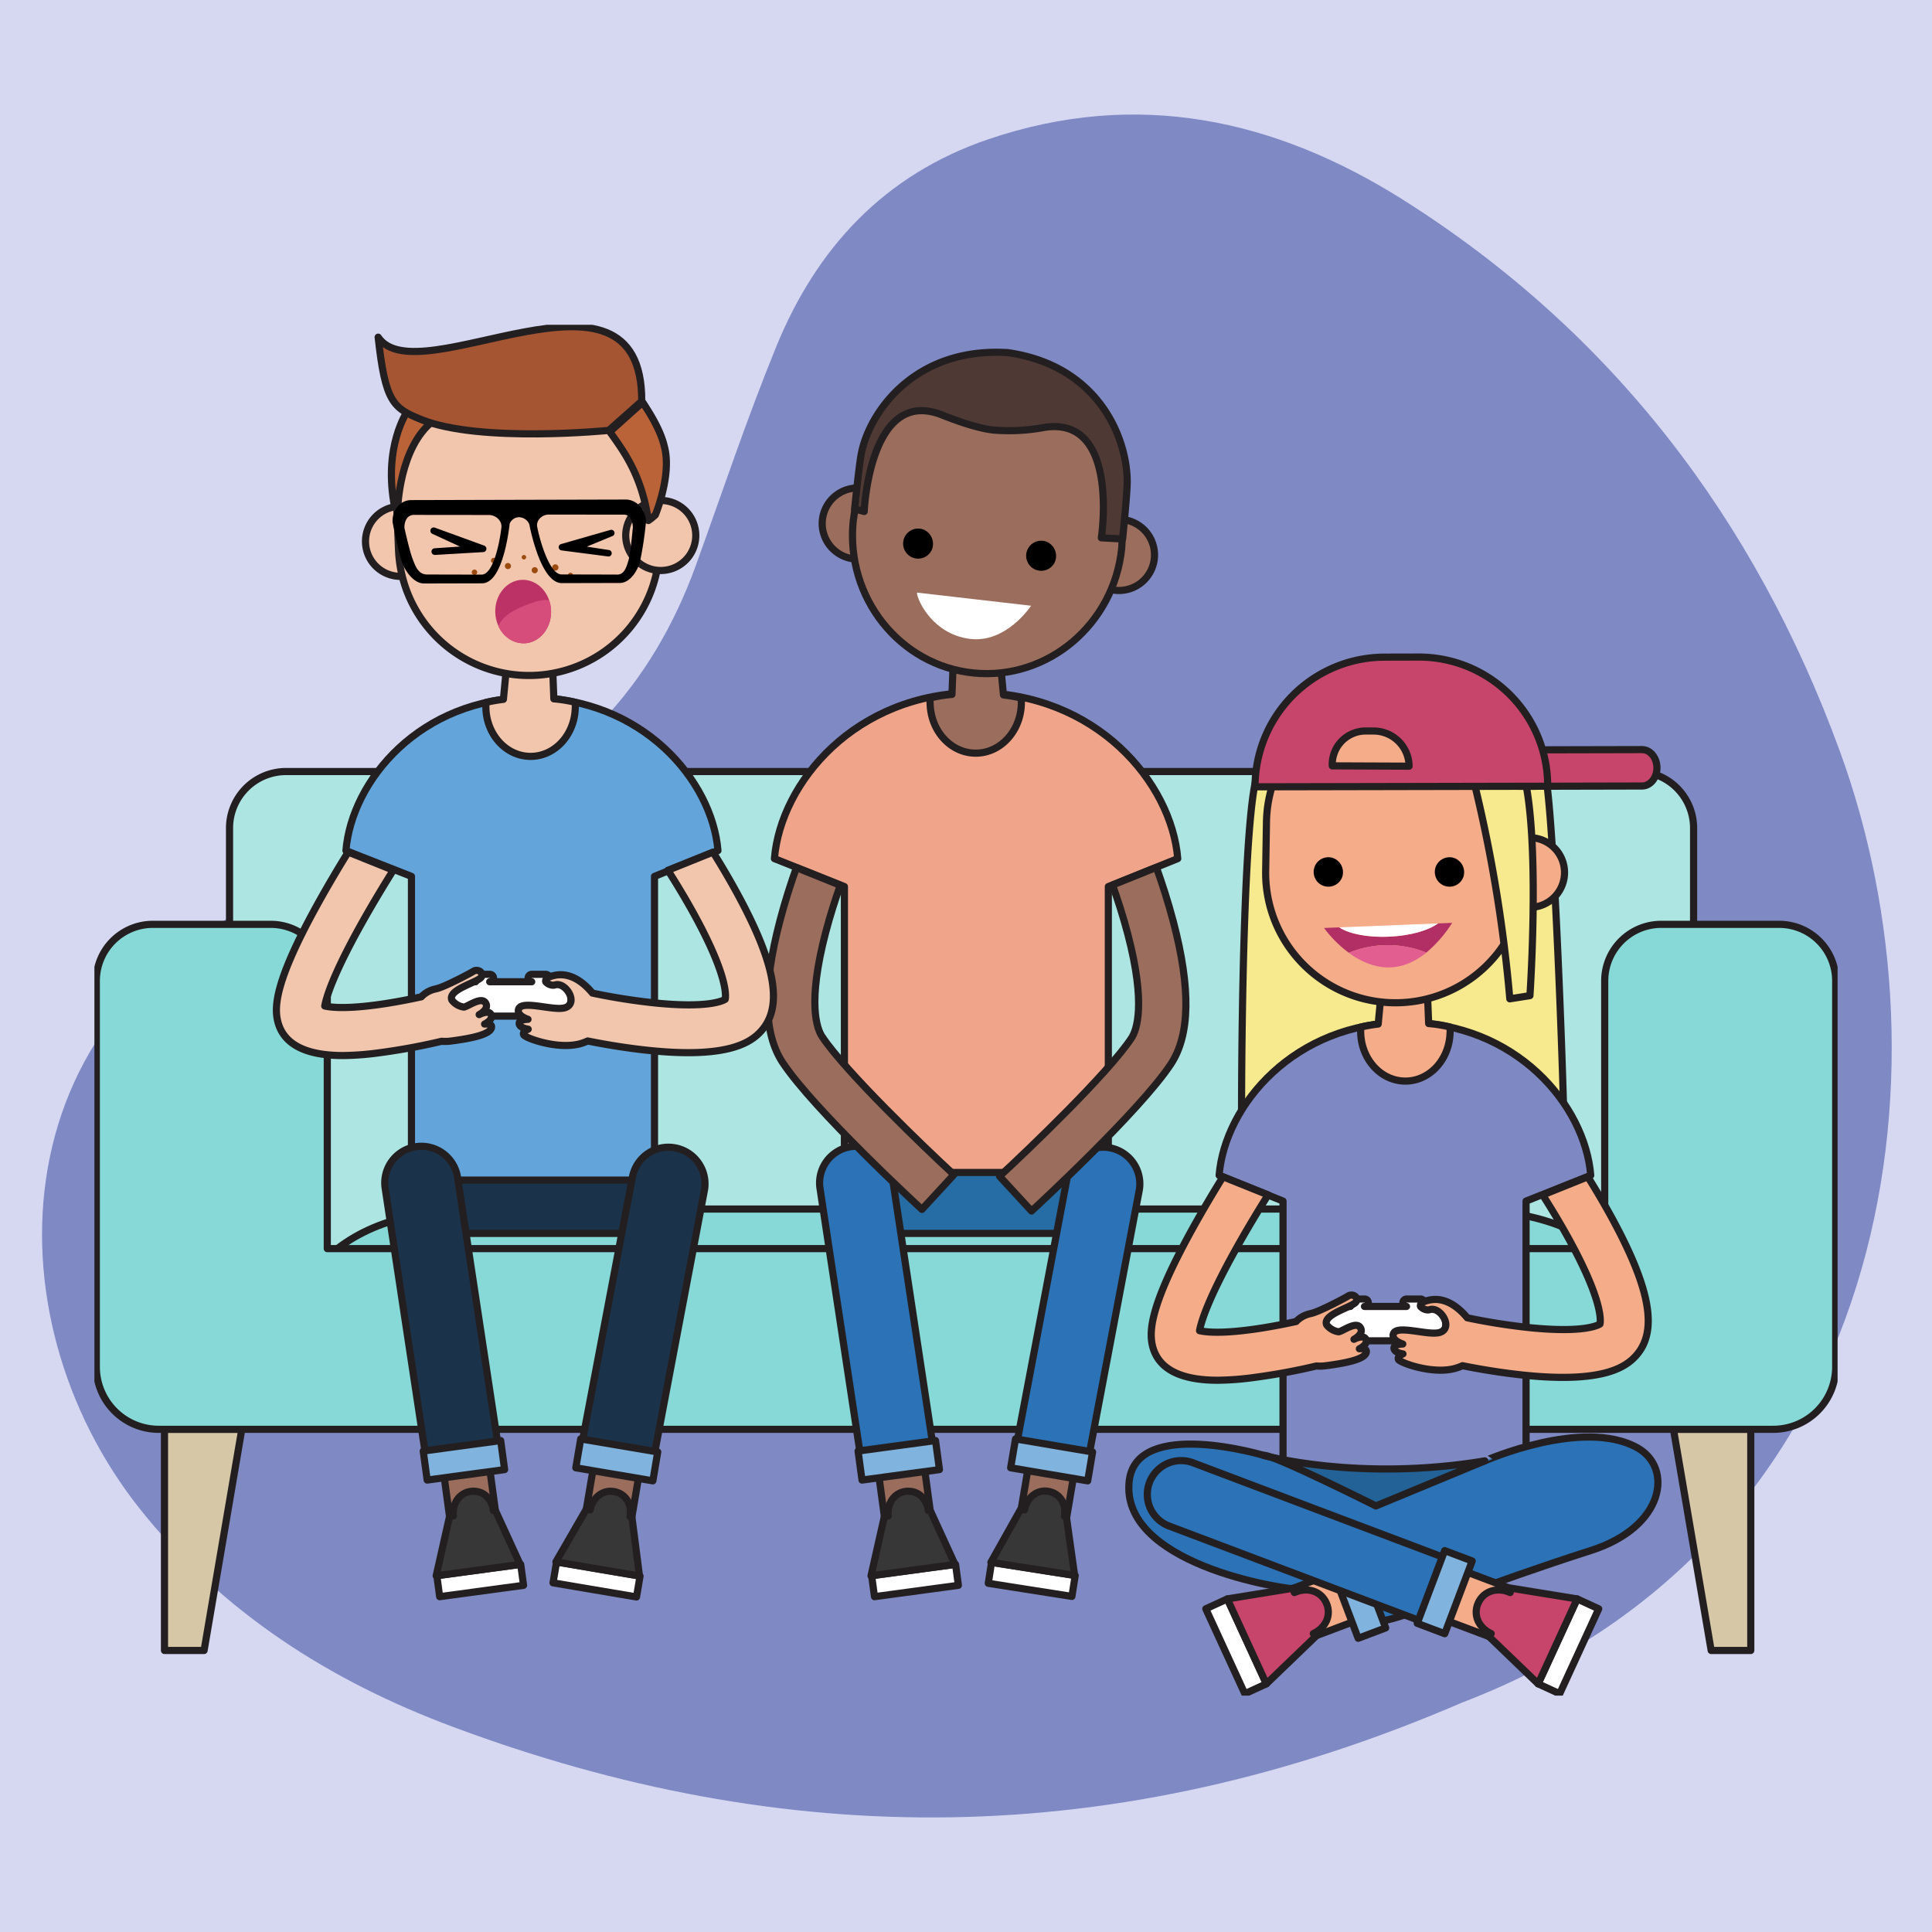 <svg xmlns="http://www.w3.org/2000/svg" xmlns:xlink="http://www.w3.org/1999/xlink" width="540" height="540" viewBox="0 0 540 540">
  <rect x="0" y="0" width="540" height="540" fill="#333333" stroke="none"/>
  <defs>
    <clipPath id="clip-path">
      <rect id="Rectangle_17233" data-name="Rectangle 17233" width="516.988" height="475.969" fill="#5a67b0"/>
    </clipPath>
    <clipPath id="clip-path-2">
      <rect id="Rectangle_17321" data-name="Rectangle 17321" width="487.227" height="383.151" fill="none"/>
    </clipPath>
    <clipPath id="clip-SID24_-_Virtual_classroom_-_Gaming_with_others">
      <rect width="540" height="540"/>
    </clipPath>
  </defs>
  <g id="SID24_-_Virtual_classroom_-_Gaming_with_others" data-name="SID24 - Virtual classroom - Gaming with others" clip-path="url(#clip-SID24_-_Virtual_classroom_-_Gaming_with_others)">
    <rect width="540" height="540" fill="#d6d8f2"/>
    <g id="Group_35334" data-name="Group 35334" transform="translate(11.752 32.015)" opacity="0.704">
      <g id="Group_35333" data-name="Group 35333" clip-path="url(#clip-path)">
        <path id="Path_167230" data-name="Path 167230" d="M396.936,443.846C517.19,397.825,535.414,267.954,502.458,177.858c-23.645-64.643-63.5-117.057-122.02-154.01C344.615,1.226,305.975-7.225,264.419,6.936c-28.969,9.872-47.916,30.3-59.205,57.934-8.188,20.049-15.065,40.638-22.425,61.022-12.311,34.1-34.837,58.291-68.719,71.8-14.836,5.913-29.281,12.818-44.187,18.536C-12.609,247.874-15.59,335.682,27.328,389.706c23.1,29.076,53.313,48.169,87.365,60.887,92.608,34.586,185,35.211,282.243-6.747" transform="translate(0 0)" fill="#5a67b0"/>
      </g>
    </g>
    <g id="Group_35427" data-name="Group 35427" transform="translate(26.387 90.784)">
      <g id="Group_35426" data-name="Group 35426" clip-path="url(#clip-path-2)">
        <path id="Path_167659" data-name="Path 167659" d="M464.56,235.265H86.972a15.808,15.808,0,0,0-15.81,15.809V392.33a15.809,15.809,0,0,0,15.81,15.81H464.56a15.811,15.811,0,0,0,15.811-15.81V251.074a15.81,15.81,0,0,0-15.811-15.809" transform="translate(-33.394 -110.403)" fill="#ade5e3"/>
        <path id="Path_167660" data-name="Path 167660" d="M464.56,235.265H86.972a15.808,15.808,0,0,0-15.81,15.809V392.33a15.809,15.809,0,0,0,15.81,15.81H464.56a15.811,15.811,0,0,0,15.811-15.81V251.074A15.81,15.81,0,0,0,464.56,235.265Z" transform="translate(-33.394 -110.403)" fill="none" stroke="#231f20" stroke-linecap="round" stroke-linejoin="round" stroke-width="2"/>
        <path id="Path_167661" data-name="Path 167661" d="M435.976,465.669H169.052c-17.406,0-33.295,2.27-45.388,12.955h357.7c-12.095-10.685-27.984-12.955-45.389-12.955" transform="translate(-58.032 -218.525)" fill="#86d9d6"/>
        <path id="Path_167662" data-name="Path 167662" d="M435.976,465.669H169.052c-17.406,0-33.295,2.27-45.388,12.955h357.7C469.27,467.939,453.381,465.669,435.976,465.669Z" transform="translate(-58.032 -218.525)" fill="none" stroke="#231f20" stroke-linecap="round" stroke-linejoin="round" stroke-width="2"/>
        <path id="Path_167663" data-name="Path 167663" d="M842.137,643.5h11.069V581.683H831.6Z" transform="translate(-390.245 -272.967)" fill="#d6c8a7"/>
        <path id="Path_167664" data-name="Path 167664" d="M842.137,643.5h11.069V581.683H831.6Z" transform="translate(-390.245 -272.967)" fill="none" stroke="#231f20" stroke-linecap="round" stroke-linejoin="round" stroke-width="2"/>
        <path id="Path_167665" data-name="Path 167665" d="M47.974,643.5H36.906V581.683H58.514Z" transform="translate(-17.319 -272.967)" fill="#d6c8a7"/>
        <path id="Path_167666" data-name="Path 167666" d="M47.974,643.5H36.906V581.683H58.514Z" transform="translate(-17.319 -272.967)" fill="none" stroke="#231f20" stroke-linecap="round" stroke-linejoin="round" stroke-width="2"/>
        <path id="Path_167667" data-name="Path 167667" d="M471.356,315.738h-32.94a15.812,15.812,0,0,0-15.811,15.811v74.829H65.56V331.549A15.812,15.812,0,0,0,49.75,315.738H16.81A15.811,15.811,0,0,0,1,331.549V439.407a17.474,17.474,0,0,0,17.474,17.475H469.691a17.473,17.473,0,0,0,17.474-17.475V331.549a15.81,15.81,0,0,0-15.809-15.811" transform="translate(-0.469 -148.167)" fill="#86d9d6"/>
        <path id="Path_167668" data-name="Path 167668" d="M471.356,315.738h-32.94a15.812,15.812,0,0,0-15.811,15.811v74.829H65.56V331.549A15.812,15.812,0,0,0,49.75,315.738H16.81A15.811,15.811,0,0,0,1,331.549V439.407a17.474,17.474,0,0,0,17.474,17.475H469.691a17.473,17.473,0,0,0,17.474-17.475V331.549A15.81,15.81,0,0,0,471.356,315.738Z" transform="translate(-0.469 -148.167)" fill="none" stroke="#231f20" stroke-linecap="round" stroke-linejoin="round" stroke-width="2"/>
        <path id="Path_167669" data-name="Path 167669" d="M406.088,442.923c0,7.1-4.537,12.855,2.563,12.855h55.128c7.1,0,3.286-5.755,3.286-12.855a12.855,12.855,0,0,0-12.855-12.855H418.944a12.855,12.855,0,0,0-12.855,12.855" transform="translate(-189.896 -201.819)" fill="#266ca5"/>
        <path id="Path_167670" data-name="Path 167670" d="M406.088,442.923c0,7.1-4.537,12.855,2.563,12.855h55.128c7.1,0,3.286-5.755,3.286-12.855a12.855,12.855,0,0,0-12.855-12.855H418.944A12.855,12.855,0,0,0,406.088,442.923Z" transform="translate(-189.896 -201.819)" fill="none" stroke="#231f20" stroke-linecap="round" stroke-linejoin="round" stroke-width="2"/>
        <path id="Path_167671" data-name="Path 167671" d="M451.45,247.916l19.4-7.811c-1.727-21.291-22.839-46.4-56.441-46.4s-54.562,25.105-56.288,46.4l19.562,7.811v79.913H451.45Z" transform="translate(-168.054 -90.902)" fill="#f0a58b"/>
        <path id="Path_167672" data-name="Path 167672" d="M451.45,247.916l19.4-7.811c-1.727-21.291-22.839-46.4-56.441-46.4s-54.562,25.105-56.288,46.4l19.562,7.811v79.913H451.45Z" transform="translate(-168.054 -90.902)" fill="none" stroke="#231f20" stroke-linecap="round" stroke-linejoin="round" stroke-width="2"/>
        <path id="Path_167673" data-name="Path 167673" d="M465.592,184.767a46.214,46.214,0,0,0-5.005-.87l-1.152-12.009-12.755-.464-.486,12.331a38.915,38.915,0,0,0-6.12.994,14.431,14.431,0,0,0,.024,1.84c.313,7.843,6.271,13.917,13.307,13.568s12.486-6.991,12.175-14.833c-.005-.129.021-.429.012-.557" transform="translate(-206.503 -80.444)" fill="#9b6d5c"/>
        <path id="Path_167674" data-name="Path 167674" d="M465.592,184.767a46.214,46.214,0,0,0-5.005-.87l-1.152-12.009-12.755-.464-.486,12.331a38.915,38.915,0,0,0-6.12.994,14.431,14.431,0,0,0,.024,1.84c.313,7.843,6.271,13.917,13.307,13.568s12.486-6.991,12.175-14.833C465.575,185.2,465.6,184.895,465.592,184.767Z" transform="translate(-206.503 -80.444)" fill="none" stroke="#231f20" stroke-linecap="round" stroke-linejoin="round" stroke-width="2"/>
        <path id="Path_167675" data-name="Path 167675" d="M383.328,94.953a9.941,9.941,0,1,0,10.829-8.987,9.95,9.95,0,0,0-10.829,8.987" transform="translate(-179.864 -40.321)" fill="#9b6d5c"/>
        <path id="Path_167676" data-name="Path 167676" d="M383.328,94.953a9.941,9.941,0,1,0,10.829-8.987A9.95,9.95,0,0,0,383.328,94.953Z" transform="translate(-179.864 -40.321)" fill="none" stroke="#231f20" stroke-linecap="round" stroke-linejoin="round" stroke-width="2"/>
        <path id="Path_167677" data-name="Path 167677" d="M520.872,111.49A9.941,9.941,0,1,0,531.7,102.5a9.953,9.953,0,0,0-10.829,8.987" transform="translate(-244.41 -48.081)" fill="#9b6d5c"/>
        <path id="Path_167678" data-name="Path 167678" d="M520.872,111.49A9.941,9.941,0,1,0,531.7,102.5,9.953,9.953,0,0,0,520.872,111.49Z" transform="translate(-244.41 -48.081)" fill="none" stroke="#231f20" stroke-linecap="round" stroke-linejoin="round" stroke-width="2"/>
        <path id="Path_167679" data-name="Path 167679" d="M399.429,63.149c-2.123,21.349,13.062,40.34,33.683,42.39s39.248-13.576,41.372-34.926l.593-10.569c2.126-21.351-12.608-40.3-33.227-42.346s-38.8,13.62-40.92,34.97Z" transform="translate(-187.348 -8.22)" fill="#9b6d5c"/>
        <path id="Path_167680" data-name="Path 167680" d="M399.429,63.149c-2.123,21.349,13.062,40.34,33.683,42.39s39.248-13.576,41.372-34.926l.593-10.569c2.126-21.351-12.608-40.3-33.227-42.346s-38.8,13.62-40.92,34.97Z" transform="translate(-187.348 -8.22)" fill="none" stroke="#231f20" stroke-linecap="round" stroke-linejoin="round" stroke-width="2"/>
        <path id="Path_167681" data-name="Path 167681" d="M476.532,51.55c.417-11.862-7.169-33.2-33.312-36.976-26.252-1.681-39.035,16.959-41.069,28.652-.656,3.766-1.789,15.041-1.789,15.041l2.674.7s1.454-35.04,21.756-26.974c4.511,1.792,10,3.7,14.234,4.195a52.762,52.762,0,0,0,14.053-.669c21.527-3.712,16.239,30.814,16.24,30.814l5.947.316s1.132-11.28,1.266-15.1" transform="translate(-187.879 -6.789)" fill="#4f3934"/>
        <path id="Path_167682" data-name="Path 167682" d="M476.532,51.55c.417-11.862-7.169-33.2-33.312-36.976-26.252-1.681-39.035,16.959-41.069,28.652-.656,3.766-1.789,15.041-1.789,15.041l2.674.7s1.454-35.04,21.756-26.974c4.511,1.792,10,3.7,14.234,4.195a52.762,52.762,0,0,0,14.053-.669c21.527-3.712,16.239,30.814,16.24,30.814l5.947.316S476.4,55.371,476.532,51.55Z" transform="translate(-187.879 -6.789)" fill="none" stroke="#231f20" stroke-linecap="round" stroke-linejoin="round" stroke-width="2"/>
        <path id="Path_167683" data-name="Path 167683" d="M433.152,141.023l31.915,3.675s-6.927,10.633-17.226,9.251c-10.176-1.363-14.542-10.586-14.689-12.925" transform="translate(-203.266 -66.178)" fill="#fff"/>
        <path id="Path_167684" data-name="Path 167684" d="M433.826,113.254a4.2,4.2,0,1,1-2.317-5.647,4.319,4.319,0,0,1,2.317,5.647" transform="translate(-199.763 -50.372)"/>
        <path id="Path_167685" data-name="Path 167685" d="M498.635,119.656a4.2,4.2,0,1,1-2.317-5.647,4.317,4.317,0,0,1,2.317,5.647" transform="translate(-230.177 -53.376)"/>
        <rect id="Rectangle_17285" data-name="Rectangle 17285" width="12.919" height="16.686" transform="translate(218.756 318.004) rotate(-7.706)" fill="#9b6d5c"/>
        <rect id="Rectangle_17286" data-name="Rectangle 17286" width="12.919" height="16.686" transform="translate(218.756 318.004) rotate(-7.706)" fill="none" stroke="#231f20" stroke-linecap="round" stroke-linejoin="round" stroke-width="2"/>
        <path id="Path_167686" data-name="Path 167686" d="M393.6,520.788l20.268-2.742-11.588-76.563a10.227,10.227,0,0,0-20.27,2.742Z" transform="translate(-179.225 -203.019)" fill="#2b72b6"/>
        <path id="Path_167687" data-name="Path 167687" d="M393.6,520.788l20.268-2.742-11.588-76.563a10.227,10.227,0,0,0-20.27,2.742Z" transform="translate(-179.225 -203.019)" fill="none" stroke="#231f20" stroke-linecap="round" stroke-linejoin="round" stroke-width="2"/>
        <rect id="Rectangle_17287" data-name="Rectangle 17287" width="21.842" height="8.191" transform="translate(213.448 314.785) rotate(-7.705)" fill="#80b3dd"/>
        <rect id="Rectangle_17288" data-name="Rectangle 17288" width="21.842" height="8.191" transform="translate(213.448 314.785) rotate(-7.705)" fill="none" stroke="#231f20" stroke-linecap="round" stroke-linejoin="round" stroke-width="2"/>
        <rect id="Rectangle_17289" data-name="Rectangle 17289" width="23.662" height="5.915" transform="translate(217.244 349.631) rotate(-7.708)" fill="#fff"/>
        <rect id="Rectangle_17290" data-name="Rectangle 17290" width="23.662" height="5.915" transform="translate(217.244 349.631) rotate(-7.708)" fill="none" stroke="#231f20" stroke-linecap="round" stroke-linejoin="round" stroke-width="2"/>
        <path id="Path_167688" data-name="Path 167688" d="M412.724,621.34l1.095-.148c-.427-3.157,1.46-6.41,4.766-6.858,3.272-.443,5.919,1.738,6.416,5.344l.524-.071,6.936,15.134-23.47,3.175Z" transform="translate(-191.928 -288.263)" fill="#373737"/>
        <path id="Path_167689" data-name="Path 167689" d="M412.724,621.34l1.095-.148c-.427-3.157,1.46-6.41,4.766-6.858,3.272-.443,5.919,1.738,6.416,5.344l.524-.071,6.936,15.134-23.47,3.175Z" transform="translate(-191.928 -288.263)" fill="none" stroke="#231f20" stroke-linecap="round" stroke-linejoin="round" stroke-width="2"/>
        <rect id="Rectangle_17291" data-name="Rectangle 17291" width="16.686" height="12.918" transform="matrix(0.167, -0.986, 0.986, 0.167, 258.782, 332.499)" fill="#9b6d5c"/>
        <rect id="Rectangle_17292" data-name="Rectangle 17292" width="16.686" height="12.918" transform="matrix(0.167, -0.986, 0.986, 0.167, 258.782, 332.499)" fill="none" stroke="#231f20" stroke-linecap="round" stroke-linejoin="round" stroke-width="2"/>
        <path id="Path_167690" data-name="Path 167690" d="M485.1,517.769l20.168,3.413L519.7,445.051a10.227,10.227,0,0,0-20.168-3.414Z" transform="translate(-227.645 -203.249)" fill="#2b72b6"/>
        <path id="Path_167691" data-name="Path 167691" d="M485.1,517.769l20.168,3.413L519.7,445.051a10.227,10.227,0,0,0-20.168-3.414Z" transform="translate(-227.645 -203.249)" fill="none" stroke="#231f20" stroke-linecap="round" stroke-linejoin="round" stroke-width="2"/>
        <rect id="Rectangle_17293" data-name="Rectangle 17293" width="8.191" height="21.841" transform="matrix(0.167, -0.986, 0.986, 0.167, 256.09, 319.47)" fill="#80b3dd"/>
        <rect id="Rectangle_17294" data-name="Rectangle 17294" width="8.191" height="21.841" transform="matrix(0.167, -0.986, 0.986, 0.167, 256.09, 319.47)" fill="none" stroke="#231f20" stroke-linecap="round" stroke-linejoin="round" stroke-width="2"/>
        <rect id="Rectangle_17295" data-name="Rectangle 17295" width="5.915" height="23.662" transform="translate(249.84 351.754) rotate(-81.09)" fill="#fff"/>
        <rect id="Rectangle_17296" data-name="Rectangle 17296" width="5.915" height="23.662" transform="translate(249.84 351.754) rotate(-81.09)" fill="none" stroke="#231f20" stroke-linecap="round" stroke-linejoin="round" stroke-width="2"/>
        <path id="Path_167692" data-name="Path 167692" d="M480.451,619.281l1.092.171c.493-3.147,3.232-5.725,6.527-5.209,3.263.512,5.176,3.358,4.621,6.955l.523.083,2.32,16.484-23.4-3.666Z" transform="translate(-221.56 -288.216)" fill="#373737"/>
        <path id="Path_167693" data-name="Path 167693" d="M480.451,619.281l1.092.171c.493-3.147,3.232-5.725,6.527-5.209,3.263.512,5.176,3.358,4.621,6.955l.523.083,2.32,16.484-23.4-3.666Z" transform="translate(-221.56 -288.216)" fill="none" stroke="#231f20" stroke-linecap="round" stroke-linejoin="round" stroke-width="2"/>
        <path id="Path_167694" data-name="Path 167694" d="M485.619,381.783c1.229-1.132,30.2-27.873,38.91-41.006,5.393-8.128,5.637-21.146.745-39.8-1.51-5.758-3.27-11.089-4.766-15.247l-12.249,4.952c1.367,3.83,2.95,8.658,4.289,13.789,5.157,19.75,2.407,26.865.986,29.007-6.508,9.806-28.811,31.186-36.856,38.6Z" transform="translate(-223.691 -134.086)" fill="#9b6d5c"/>
        <path id="Path_167695" data-name="Path 167695" d="M485.619,381.783c1.229-1.132,30.2-27.873,38.91-41.006,5.393-8.128,5.637-21.146.745-39.8-1.51-5.758-3.27-11.089-4.766-15.247l-12.249,4.952c1.367,3.83,2.95,8.658,4.289,13.789,5.157,19.75,2.407,26.865.986,29.007-6.508,9.806-28.811,31.186-36.856,38.6Z" transform="translate(-223.691 -134.086)" fill="none" stroke="#231f20" stroke-linecap="round" stroke-linejoin="round" stroke-width="2"/>
        <path id="Path_167696" data-name="Path 167696" d="M397.659,381.394l8.941-9.705c-8.047-7.413-30.353-28.8-36.855-38.6-1.427-2.151-4.185-9.3,1.023-29.153,1.275-4.862,2.759-9.432,4.068-13.132l-12.256-4.933c-1.453,4.077-3.13,9.2-4.576,14.717-4.892,18.652-4.648,31.669.745,39.8,8.714,13.132,37.682,39.874,38.91,41.006" transform="translate(-166.362 -134.153)" fill="#9b6d5c"/>
        <path id="Path_167697" data-name="Path 167697" d="M397.659,381.394l8.941-9.705c-8.047-7.413-30.353-28.8-36.855-38.6-1.427-2.151-4.185-9.3,1.023-29.153,1.275-4.862,2.759-9.432,4.068-13.132l-12.256-4.933c-1.453,4.077-3.13,9.2-4.576,14.717-4.892,18.652-4.648,31.669.745,39.8C367.462,353.521,396.43,380.262,397.659,381.394Z" transform="translate(-166.362 -134.153)" fill="none" stroke="#231f20" stroke-linecap="round" stroke-linejoin="round" stroke-width="2"/>
        <path id="Path_167698" data-name="Path 167698" d="M177.088,442.923c0,7.1-4.537,12.855,2.563,12.855h55.128c7.1,0,3.286-5.755,3.286-12.855a12.855,12.855,0,0,0-12.855-12.855H189.944a12.855,12.855,0,0,0-12.855,12.855" transform="translate(-82.433 -201.819)" fill="#1b324b"/>
        <path id="Path_167699" data-name="Path 167699" d="M177.088,442.923c0,7.1-4.537,12.855,2.563,12.855h55.128c7.1,0,3.286-5.755,3.286-12.855a12.855,12.855,0,0,0-12.855-12.855H189.944A12.855,12.855,0,0,0,177.088,442.923Z" transform="translate(-82.433 -201.819)" fill="none" stroke="#231f20" stroke-linecap="round" stroke-linejoin="round" stroke-width="2"/>
        <path id="Path_167700" data-name="Path 167700" d="M150.782,246.305l-18.315-7.2c1.591-19.624,20.833-42.764,51.8-42.764s50.588,23.14,52.179,42.764l-17.735,7.2v84.883H150.782Z" transform="translate(-62.163 -92.137)" fill="#63a5da"/>
        <path id="Path_167701" data-name="Path 167701" d="M150.782,246.305l-18.315-7.2c1.591-19.624,20.833-42.764,51.8-42.764s50.588,23.14,52.179,42.764l-17.735,7.2v84.883H150.782Z" transform="translate(-62.163 -92.137)" fill="none" stroke="#231f20" stroke-linecap="round" stroke-linejoin="round" stroke-width="2"/>
        <path id="Path_167702" data-name="Path 167702" d="M206.157,187.3a45.355,45.355,0,0,1,4.9-.853l1.128-11.765,12.5-.454.477,12.081a38.179,38.179,0,0,1,6,.973,14.242,14.242,0,0,1-.024,1.8c-.307,7.684-6.144,13.634-13.037,13.293s-12.234-6.849-11.928-14.532c0-.126-.021-.421-.013-.546" transform="translate(-96.743 -81.761)" fill="#f2c5ad"/>
        <path id="Path_167703" data-name="Path 167703" d="M206.157,187.3a45.355,45.355,0,0,1,4.9-.853l1.128-11.765,12.5-.454.477,12.081a38.179,38.179,0,0,1,6,.973,14.242,14.242,0,0,1-.024,1.8c-.307,7.684-6.144,13.634-13.037,13.293s-12.234-6.849-11.928-14.532C206.174,187.721,206.149,187.426,206.157,187.3Z" transform="translate(-96.743 -81.761)" fill="none" stroke="#231f20" stroke-linecap="round" stroke-linejoin="round" stroke-width="2"/>
        <path id="Path_167704" data-name="Path 167704" d="M142.779,105.823a9.788,9.788,0,1,0,9.362-10.218,9.8,9.8,0,0,0-9.362,10.218" transform="translate(-66.998 -44.861)" fill="#f2c5ad"/>
        <path id="Path_167705" data-name="Path 167705" d="M142.779,105.823a9.788,9.788,0,1,0,9.362-10.218A9.8,9.8,0,0,0,142.779,105.823Z" transform="translate(-66.998 -44.861)" fill="none" stroke="#231f20" stroke-linecap="round" stroke-linejoin="round" stroke-width="2"/>
        <path id="Path_167706" data-name="Path 167706" d="M159.642,73.165a36.479,36.479,0,1,0,72.893-3.105l-.58-13.592c-.344-8.115.079-19.588-4.665-25.453-7.022-8.682-21.319-9.952-33.333-9.441a36.479,36.479,0,0,0-34.894,38Z" transform="translate(-74.628 -10.078)" fill="#f2c5ad"/>
        <path id="Path_167707" data-name="Path 167707" d="M159.642,73.165a36.479,36.479,0,1,0,72.893-3.105l-.58-13.592c-.344-8.115.079-19.588-4.665-25.453-7.022-8.682-21.319-9.952-33.333-9.441a36.479,36.479,0,0,0-34.894,38Z" transform="translate(-74.628 -10.078)" fill="none" stroke="#231f20" stroke-linecap="round" stroke-linejoin="round" stroke-width="2"/>
        <path id="Path_167708" data-name="Path 167708" d="M279.827,102.73a9.789,9.789,0,1,0,9.362-10.219,9.8,9.8,0,0,0-9.362,10.219" transform="translate(-131.311 -43.409)" fill="#f2c5ad"/>
        <path id="Path_167709" data-name="Path 167709" d="M279.827,102.73a9.789,9.789,0,1,0,9.362-10.219A9.8,9.8,0,0,0,279.827,102.73Z" transform="translate(-131.311 -43.409)" fill="none" stroke="#231f20" stroke-linecap="round" stroke-linejoin="round" stroke-width="2"/>
        <path id="Path_167710" data-name="Path 167710" d="M282.213,73.879a14.464,14.464,0,0,0,1.947-1.563s4.686-11.2,2.518-19.147c-.788-3.522-3.087-7.961-6.078-12.313l-9.158,8.218c3.745,5.277,8.909,11.995,10.772,24.805" transform="translate(-127.38 -19.173)" fill="#ba6338"/>
        <path id="Path_167711" data-name="Path 167711" d="M282.213,73.879a14.464,14.464,0,0,0,1.947-1.563s4.686-11.2,2.518-19.147c-.788-3.522-3.087-7.961-6.078-12.313l-9.158,8.218C275.186,54.351,280.35,61.069,282.213,73.879Z" transform="translate(-127.38 -19.173)" fill="none" stroke="#231f20" stroke-linecap="round" stroke-linejoin="round" stroke-width="2"/>
        <path id="Path_167712" data-name="Path 167712" d="M168.074,48.2l-7.179-2.73s-6.919,9.841-3.567,26.868l.85.291s.416-17.038,9.9-24.43" transform="translate(-73.399 -21.337)" fill="#ba6338"/>
        <path id="Path_167713" data-name="Path 167713" d="M168.074,48.2l-7.179-2.73s-6.919,9.841-3.567,26.868l.85.291S158.593,55.59,168.074,48.2Z" transform="translate(-73.399 -21.337)" fill="none" stroke="#231f20" stroke-linecap="round" stroke-linejoin="round" stroke-width="2"/>
        <path id="Path_167714" data-name="Path 167714" d="M223.1,21.809l-9.214,8.168s-35.916,3.6-52.382-3.02c-7.958-3.2-10.089-4.968-12.074-23.036,11,16.565,73.886-26.51,73.67,17.887" transform="translate(-70.121 -0.469)" fill="#a55532"/>
        <path id="Path_167715" data-name="Path 167715" d="M223.1,21.809l-9.214,8.168s-35.916,3.6-52.382-3.02c-7.958-3.2-10.089-4.968-12.074-23.036C160.428,20.487,223.311-22.589,223.1,21.809Z" transform="translate(-70.121 -0.469)" fill="none" stroke="#231f20" stroke-linecap="round" stroke-linejoin="round" stroke-width="2"/>
        <path id="Path_167716" data-name="Path 167716" d="M217.875,126.4a.856.856,0,1,1-.716-.956.845.845,0,0,1,.716.956" transform="translate(-101.444 -58.861)" fill="#9b4b10"/>
        <path id="Path_167717" data-name="Path 167717" d="M226.264,121.932a.625.625,0,1,1-.524-.7.619.619,0,0,1,.524.7" transform="translate(-105.596 -56.888)" fill="#9b4b10"/>
        <path id="Path_167718" data-name="Path 167718" d="M231.982,128.6a.855.855,0,1,1-.716-.957.844.844,0,0,1,.716.957" transform="translate(-108.066 -59.893)" fill="#9b4b10"/>
        <path id="Path_167719" data-name="Path 167719" d="M236.114,121.636a.742.742,0,1,1-.621-.831.734.734,0,0,1,.621.831" transform="translate(-110.11 -56.686)" fill="#9b4b10"/>
        <path id="Path_167720" data-name="Path 167720" d="M242.829,127.132a.879.879,0,1,1-.737-.982.869.869,0,0,1,.737.982" transform="translate(-113.133 -59.193)" fill="#9b4b10"/>
        <path id="Path_167721" data-name="Path 167721" d="M250.8,131.35a.7.7,0,1,1-.582-.778.686.686,0,0,1,.582.778" transform="translate(-117.045 -61.27)" fill="#9b4b10"/>
        <path id="Path_167722" data-name="Path 167722" d="M209.191,131.15a.755.755,0,1,1-.631-.845.745.745,0,0,1,.631.845" transform="translate(-97.463 -61.144)" fill="#9b4b10"/>
        <path id="Path_167723" data-name="Path 167723" d="M210.373,123.567a.755.755,0,1,1-.632-.845.745.745,0,0,1,.632.845" transform="translate(-98.018 -57.586)" fill="#9b4b10"/>
        <path id="Path_167724" data-name="Path 167724" d="M200.245,129.757a.756.756,0,1,1-.632-.845.746.746,0,0,1,.632.845" transform="translate(-93.265 -60.49)" fill="#9b4b10"/>
        <path id="Path_167725" data-name="Path 167725" d="M157.022,98.261l0,.123.027.121c.07.306,1.772,8.965,2.718,11.364.767,1.945,3.022,5.621,6.064,5.614l16.173-.04c5.627-.015,7.418-13.8,7.748-16.669a2.883,2.883,0,0,1,2.623-1.817,3.212,3.212,0,0,1,2.851,1.955c.641,3.166,3.588,16.487,9.12,16.474l16.174-.041c3.04-.007,4.986-3.694,5.588-5.643a99.85,99.85,0,0,0,1.737-11.375l0-.12-.005-.124c-.141-3.348-2.663-6.065-5.675-6.057l-21.684.054h-.174l-16.221.041-21.856.056c-3.013.006-5.35,2.736-5.209,6.084m40.9-.637a3.367,3.367,0,0,1,2.676-1.4l21.048.023c1.774,0,2.414,1.565,2.551,3.521-.142.987-.621,7.265-1.256,9.311-.526,1.7-1.109,4.089-3.334,3.914l-15.365-.038c-3.233.008-5.93-8.861-6.794-13.283a2.61,2.61,0,0,1,.473-2.05m-37.591,2.305c-.028-1.954.853-3.6,2.628-3.609l21.048.023a3.68,3.68,0,0,1,2.794,1.384,2.771,2.771,0,0,1,.645,2.048c-.491,4.425-2.308,13.231-5.542,13.238l-15.365-.036c-2.49-.086-3.251-2.687-3.921-4.381-.805-2.044-2.062-7.68-2.287-8.666" transform="translate(-73.683 -43.185)"/>
        <path id="Path_167726" data-name="Path 167726" d="M192.24,344.141H194.5a1.039,1.039,0,0,1,0-2.077h3.944a1.039,1.039,0,1,1,0,2.077h11.747a1.039,1.039,0,0,1,0-2.077h3.943a1.039,1.039,0,0,1,0,2.077h2.257a4.8,4.8,0,1,1,0,9.6H192.24a4.8,4.8,0,1,1,0-9.6" transform="translate(-87.959 -160.521)" fill="#fff"/>
        <path id="Path_167727" data-name="Path 167727" d="M192.24,344.141H194.5a1.039,1.039,0,0,1,0-2.077h3.944a1.039,1.039,0,1,1,0,2.077h11.747a1.039,1.039,0,0,1,0-2.077h3.943a1.039,1.039,0,0,1,0,2.077h2.257a4.8,4.8,0,1,1,0,9.6H192.24a4.8,4.8,0,1,1,0-9.6Z" transform="translate(-87.959 -160.521)" fill="none" stroke="#231f20" stroke-linecap="round" stroke-linejoin="round" stroke-width="2"/>
        <path id="Path_167728" data-name="Path 167728" d="M155.973,326.332c-.135-.793-1.935-.573-1.935-.573s2.462-1.144,1.832-2.632c-.59-1.393-3.037-.177-3.345-.017.316-.169,2.926-1.635,1.742-3.332-1.259-1.8-5.094,1.231-6.066,1.231a5.141,5.141,0,0,1-3.3-1.938c-1.314-3.034,7.707-5.057,8.279-6.544s-1.259-2.175-2.232-1.545c-.929.6-7.81,4.241-10.22,4.864l-.312.07a.836.836,0,0,0-.171.046,7.651,7.651,0,0,0-3.89,2.179c-2.788.612-6.572,1.374-10.568,1.975-9.975,1.5-14.568,1.016-16.421.59.428-2.394,2.272-8.636,9.995-22.521,3.436-6.178,6.944-11.9,9.161-15.432l-12.607-5.064c-2.385,3.852-5.612,9.216-8.776,14.959-11.657,21.16-12.017,28.39-10.831,32.673,2.1,7.578,10.575,9.236,18.108,9.236a80.738,80.738,0,0,0,10.109-.765,174.258,174.258,0,0,0,17.5-3.223,12.157,12.157,0,0,0,2.55-.06c5.506-.709,11.79-1.869,11.4-4.176" transform="translate(-44.982 -130.312)" fill="#f2c5ad"/>
        <path id="Path_167729" data-name="Path 167729" d="M155.973,326.332c-.135-.793-1.935-.573-1.935-.573s2.462-1.144,1.832-2.632c-.59-1.393-3.037-.177-3.345-.017.316-.169,2.926-1.635,1.742-3.332-1.259-1.8-5.094,1.231-6.066,1.231a5.141,5.141,0,0,1-3.3-1.938c-1.314-3.034,7.707-5.057,8.279-6.544s-1.259-2.175-2.232-1.545c-.929.6-7.81,4.241-10.22,4.864l-.312.07a.836.836,0,0,0-.171.046,7.651,7.651,0,0,0-3.89,2.179c-2.788.612-6.572,1.374-10.568,1.975-9.975,1.5-14.568,1.016-16.421.59.428-2.394,2.272-8.636,9.995-22.521,3.436-6.178,6.944-11.9,9.161-15.432l-12.607-5.064c-2.385,3.852-5.612,9.216-8.776,14.959-11.657,21.16-12.017,28.39-10.831,32.673,2.1,7.578,10.575,9.236,18.108,9.236a80.738,80.738,0,0,0,10.109-.765,174.258,174.258,0,0,0,17.5-3.223,12.157,12.157,0,0,0,2.55-.06C150.079,329.8,156.363,328.64,155.973,326.332Z" transform="translate(-44.982 -130.312)" fill="none" stroke="#231f20" stroke-linecap="round" stroke-linejoin="round" stroke-width="2"/>
        <path id="Path_167730" data-name="Path 167730" d="M285.331,290.929c-2.576-4.852-5.317-9.46-7.665-13.225l-12.614,5.077c2.231,3.5,5.024,8.073,7.664,12.924,9.069,16.669,8.558,22.178,8.355,23.139-.722.455-4.864,2.5-19.535,1.03a174.8,174.8,0,0,1-17.565-2.765c-2.24-2.706-5.973-5.924-10.573-4.956-4.894,1.031-1.338,3.155.027,2.692,3.047-1.03,6.765,5.085,2.916,6.338-3.257,1.06-12.59-2.46-13.078.634-.272,1.724,2.691,2.619,2.691,2.619s-2.291.035-2.448.945c-.251,1.459,2.5,1.817,2.5,1.817s-1.717.658-1.259,1.574,10.006,4.423,16.368,2.318a14.875,14.875,0,0,0,1.527-.6c3.344.678,10.392,1.993,18.041,2.734,3.809.37,7.14.533,10.059.533,13.3,0,18.059-3.394,20.509-6.193,5.825-6.65,4-17.949-5.924-36.64" transform="translate(-104.762 -130.319)" fill="#f2c5ad"/>
        <path id="Path_167731" data-name="Path 167731" d="M285.331,290.929c-2.576-4.852-5.317-9.46-7.665-13.225l-12.614,5.077c2.231,3.5,5.024,8.073,7.664,12.924,9.069,16.669,8.558,22.178,8.355,23.139-.722.455-4.864,2.5-19.535,1.03a174.8,174.8,0,0,1-17.565-2.765c-2.24-2.706-5.973-5.924-10.573-4.956-4.894,1.031-1.338,3.155.027,2.692,3.047-1.03,6.765,5.085,2.916,6.338-3.257,1.06-12.59-2.46-13.078.634-.272,1.724,2.691,2.619,2.691,2.619s-2.291.035-2.448.945c-.251,1.459,2.5,1.817,2.5,1.817s-1.717.658-1.259,1.574,10.006,4.423,16.368,2.318a14.875,14.875,0,0,0,1.527-.6c3.344.678,10.392,1.993,18.041,2.734,3.809.37,7.14.533,10.059.533,13.3,0,18.059-3.394,20.509-6.193C297.079,320.919,295.253,309.62,285.331,290.929Z" transform="translate(-104.762 -130.319)" fill="none" stroke="#231f20" stroke-linecap="round" stroke-linejoin="round" stroke-width="2"/>
        <path id="Path_167732" data-name="Path 167732" d="M211.111,143.446c.173,4.9,3.8,8.747,8.109,8.6s7.654-4.248,7.479-9.148-3.8-8.747-8.108-8.6-7.654,4.248-7.48,9.148" transform="translate(-99.066 -63.02)" fill="#bc3166"/>
        <path id="Path_167733" data-name="Path 167733" d="M220.006,157.039a7.8,7.8,0,0,1-7.227-4.827c1.112-2.575,3.618-4.163,6.861-5.505,2.476-1.025,5.419-2.132,7.335-1.644a10.015,10.015,0,0,1,.51,2.828c.175,4.9-3.173,9-7.479,9.148" transform="translate(-99.851 -68.018)" fill="#d64d7b"/>
        <path id="Path_167734" data-name="Path 167734" d="M258.328,115.42l-13.041-1.694a.908.908,0,0,1-.132-1.773l13.771-3.947a.908.908,0,1,1,.5,1.745l-7.07,2.921,6.206.947a.908.908,0,0,1-.234,1.8" transform="translate(-114.736 -50.668)"/>
        <path id="Path_167735" data-name="Path 167735" d="M177.968,114.377a.932.932,0,0,1,.137-1.843l7.077-.481-7.685-3.545a.932.932,0,0,1,.639-1.75l13.821,5.038a.932.932,0,0,1-.263,1.806l-13.479.793a.975.975,0,0,1-.247-.018" transform="translate(-83.007 -50.073)"/>
        <rect id="Rectangle_17297" data-name="Rectangle 17297" width="12.919" height="16.686" transform="translate(97.219 318.004) rotate(-7.706)" fill="#9b6d5c"/>
        <rect id="Rectangle_17298" data-name="Rectangle 17298" width="12.919" height="16.686" transform="translate(97.219 318.004) rotate(-7.706)" fill="none" stroke="#231f20" stroke-linecap="round" stroke-linejoin="round" stroke-width="2"/>
        <path id="Path_167736" data-name="Path 167736" d="M164.6,520.788l20.269-2.742-11.588-76.563a10.227,10.227,0,0,0-20.27,2.742Z" transform="translate(-71.762 -203.019)" fill="#1b324b"/>
        <path id="Path_167737" data-name="Path 167737" d="M164.6,520.788l20.269-2.742-11.588-76.563a10.227,10.227,0,0,0-20.27,2.742Z" transform="translate(-71.762 -203.019)" fill="none" stroke="#231f20" stroke-linecap="round" stroke-linejoin="round" stroke-width="2"/>
        <rect id="Rectangle_17299" data-name="Rectangle 17299" width="21.842" height="8.191" transform="matrix(0.991, -0.134, 0.134, 0.991, 91.911, 314.785)" fill="#80b3dd"/>
        <rect id="Rectangle_17300" data-name="Rectangle 17300" width="21.842" height="8.191" transform="matrix(0.991, -0.134, 0.134, 0.991, 91.911, 314.785)" fill="none" stroke="#231f20" stroke-linecap="round" stroke-linejoin="round" stroke-width="2"/>
        <rect id="Rectangle_17301" data-name="Rectangle 17301" width="23.662" height="5.915" transform="translate(95.707 349.631) rotate(-7.708)" fill="#fff"/>
        <rect id="Rectangle_17302" data-name="Rectangle 17302" width="23.662" height="5.915" transform="translate(95.707 349.631) rotate(-7.708)" fill="none" stroke="#231f20" stroke-linecap="round" stroke-linejoin="round" stroke-width="2"/>
        <path id="Path_167738" data-name="Path 167738" d="M183.724,621.34l1.095-.148c-.427-3.157,1.46-6.41,4.766-6.858,3.272-.443,5.919,1.738,6.416,5.344l.524-.071,6.936,15.134-23.47,3.175Z" transform="translate(-84.465 -288.263)" fill="#373737"/>
        <path id="Path_167739" data-name="Path 167739" d="M183.724,621.34l1.095-.148c-.427-3.157,1.46-6.41,4.766-6.858,3.272-.443,5.919,1.738,6.416,5.344l.524-.071,6.936,15.134-23.47,3.175Z" transform="translate(-84.465 -288.263)" fill="none" stroke="#231f20" stroke-linecap="round" stroke-linejoin="round" stroke-width="2"/>
        <rect id="Rectangle_17303" data-name="Rectangle 17303" width="16.686" height="12.918" transform="matrix(0.167, -0.986, 0.986, 0.167, 137.245, 332.499)" fill="#9b6d5c"/>
        <rect id="Rectangle_17304" data-name="Rectangle 17304" width="16.686" height="12.918" transform="matrix(0.167, -0.986, 0.986, 0.167, 137.245, 332.499)" fill="none" stroke="#231f20" stroke-linecap="round" stroke-linejoin="round" stroke-width="2"/>
        <path id="Path_167740" data-name="Path 167740" d="M256.1,517.769l20.168,3.413L290.7,445.051a10.227,10.227,0,0,0-20.168-3.414Z" transform="translate(-120.181 -203.249)" fill="#1b324b"/>
        <path id="Path_167741" data-name="Path 167741" d="M256.1,517.769l20.168,3.413L290.7,445.051a10.227,10.227,0,0,0-20.168-3.414Z" transform="translate(-120.181 -203.249)" fill="none" stroke="#231f20" stroke-linecap="round" stroke-linejoin="round" stroke-width="2"/>
        <rect id="Rectangle_17305" data-name="Rectangle 17305" width="8.191" height="21.841" transform="translate(134.553 319.47) rotate(-80.393)" fill="#80b3dd"/>
        <rect id="Rectangle_17306" data-name="Rectangle 17306" width="8.191" height="21.841" transform="translate(134.553 319.47) rotate(-80.393)" fill="none" stroke="#231f20" stroke-linecap="round" stroke-linejoin="round" stroke-width="2"/>
        <rect id="Rectangle_17307" data-name="Rectangle 17307" width="5.915" height="23.663" transform="translate(128.188 351.621) rotate(-80.392)" fill="#fff"/>
        <rect id="Rectangle_17308" data-name="Rectangle 17308" width="5.915" height="23.663" transform="translate(128.188 351.621) rotate(-80.392)" fill="none" stroke="#231f20" stroke-linecap="round" stroke-linejoin="round" stroke-width="2"/>
        <path id="Path_167742" data-name="Path 167742" d="M251.549,619.313l1.09.184c.532-3.14,3.3-5.685,6.591-5.128,3.256.551,5.133,3.422,4.535,7.011l.522.089,2.118,16.512-23.352-3.953Z" transform="translate(-114.058 -288.27)" fill="#373737"/>
        <path id="Path_167743" data-name="Path 167743" d="M251.549,619.313l1.09.184c.532-3.14,3.3-5.685,6.591-5.128,3.256.551,5.133,3.422,4.535,7.011l.522.089,2.118,16.512-23.352-3.953Z" transform="translate(-114.058 -288.27)" fill="none" stroke="#231f20" stroke-linecap="round" stroke-linejoin="round" stroke-width="2"/>
        <path id="Path_167744" data-name="Path 167744" d="M607.711,215.4c2.646-14.832,12.785-29.783,37.2-31.539v-.088c0-.008.489-.019.7-.025.828-.023,1.676-.023,2.476-.011.8-.012,1.453-.012,2.278.011a2.591,2.591,0,0,1,.386.025v.083c27.6,1.87,36.658,14.614,38.785,31.328,2.391,18.8,4.913,92.6,4.789,100.691-2.457,12.609-13.32,3.345-21.155,11.145-7.766,7.731-14.771,21.9-25.434,21.9-10.4,0-11.733-3.813-19.4-11.2-7.336-7.067-21.3-9.614-24.165-20.953-.155-10.157-.062-81.122,3.549-101.366" transform="translate(-283.496 -86.22)" fill="#f6e98e"/>
        <path id="Path_167745" data-name="Path 167745" d="M607.711,215.4c2.646-14.832,12.785-29.783,37.2-31.539v-.088c0-.008.489-.019.7-.025.828-.023,1.676-.023,2.476-.011.8-.012,1.453-.012,2.278.011a2.591,2.591,0,0,1,.386.025v.083c27.6,1.87,36.658,14.614,38.785,31.328,2.391,18.8,4.913,92.6,4.789,100.691-2.457,12.609-13.32,3.345-21.155,11.145-7.766,7.731-14.771,21.9-25.434,21.9-10.4,0-11.733-3.813-19.4-11.2-7.336-7.067-21.3-9.614-24.165-20.953C604.007,306.613,604.1,235.647,607.711,215.4Z" transform="translate(-283.496 -86.22)" fill="none" stroke="#231f20" stroke-linecap="round" stroke-linejoin="round" stroke-width="2"/>
        <path id="Path_167746" data-name="Path 167746" d="M610.181,417.305l-17.864-7.2c1.591-19.624,21.058-42.764,52.029-42.764s50.25,23.14,51.841,42.764l-18.074,7.2v91.251H610.181Z" transform="translate(-277.958 -172.383)" fill="#7e88c3"/>
        <path id="Path_167747" data-name="Path 167747" d="M610.181,417.305l-17.864-7.2c1.591-19.624,21.058-42.764,52.029-42.764s50.25,23.14,51.841,42.764l-18.074,7.2v91.251H610.181Z" transform="translate(-277.958 -172.383)" fill="none" stroke="#231f20" stroke-linecap="round" stroke-linejoin="round" stroke-width="2"/>
        <path id="Path_167748" data-name="Path 167748" d="M666.855,358.3a45.51,45.51,0,0,1,4.9-.853l1.129-11.765,12.5-.454.477,12.081a38.1,38.1,0,0,1,6,.973,14.15,14.15,0,0,1-.023,1.8c-.307,7.684-6.144,13.634-13.037,13.293s-12.233-6.849-11.927-14.532c0-.126-.021-.421-.013-.546" transform="translate(-312.935 -162.006)" fill="#f4ac89"/>
        <path id="Path_167749" data-name="Path 167749" d="M666.855,358.3a45.51,45.51,0,0,1,4.9-.853l1.129-11.765,12.5-.454.477,12.081a38.1,38.1,0,0,1,6,.973,14.15,14.15,0,0,1-.023,1.8c-.307,7.684-6.144,13.634-13.037,13.293s-12.233-6.849-11.927-14.532C666.872,358.721,666.847,358.426,666.855,358.3Z" transform="translate(-312.935 -162.006)" fill="none" stroke="#231f20" stroke-linecap="round" stroke-linejoin="round" stroke-width="2"/>
        <path id="Path_167750" data-name="Path 167750" d="M616.832,243.852a36.294,36.294,0,1,0,72.578,1.194l.222-13.534a36.294,36.294,0,1,0-72.579-1.194Z" transform="translate(-289.459 -91.33)" fill="#f4ac89"/>
        <path id="Path_167751" data-name="Path 167751" d="M616.832,243.852a36.294,36.294,0,1,0,72.578,1.194l.222-13.534a36.294,36.294,0,1,0-72.579-1.194Z" transform="translate(-289.459 -91.33)" fill="none" stroke="#231f20" stroke-linecap="round" stroke-linejoin="round" stroke-width="2"/>
        <path id="Path_167752" data-name="Path 167752" d="M737.53,279.713a9.738,9.738,0,1,0,9.9-9.6,9.749,9.749,0,0,0-9.9,9.6" transform="translate(-346.101 -126.756)" fill="#f4ac89"/>
        <path id="Path_167753" data-name="Path 167753" d="M737.53,279.713a9.738,9.738,0,1,0,9.9-9.6A9.749,9.749,0,0,0,737.53,279.713Z" transform="translate(-346.101 -126.756)" fill="none" stroke="#231f20" stroke-linecap="round" stroke-linejoin="round" stroke-width="2"/>
        <path id="Path_167754" data-name="Path 167754" d="M727.011,242.6a396.54,396.54,0,0,1,9.765,59.633l5.624-.89s2.653-38.953-1.058-58.743Z" transform="translate(-341.166 -113.843)" fill="#f6e98e"/>
        <path id="Path_167755" data-name="Path 167755" d="M727.011,242.6a396.54,396.54,0,0,1,9.765,59.633l5.624-.89s2.653-38.953-1.058-58.743Z" transform="translate(-341.166 -113.843)" fill="none" stroke="#231f20" stroke-linecap="round" stroke-linejoin="round" stroke-width="2"/>
        <path id="Path_167756" data-name="Path 167756" d="M785.134,228.792c.007,2.809-1.851,5.09-4.15,5.1l-34.381.079c-2.3.005-4.168-2.268-4.174-5.077s1.852-5.09,4.15-5.1l34.381-.077c2.3-.006,4.168,2.267,4.174,5.075" transform="translate(-348.401 -104.984)" fill="#c7456a"/>
        <path id="Path_167757" data-name="Path 167757" d="M785.134,228.792c.007,2.809-1.851,5.09-4.15,5.1l-34.381.079c-2.3.005-4.168-2.268-4.174-5.077s1.852-5.09,4.15-5.1l34.381-.077C783.26,223.711,785.128,225.984,785.134,228.792Z" transform="translate(-348.401 -104.984)" fill="#c7456a" stroke="#231f20" stroke-linecap="round" stroke-linejoin="round" stroke-width="2"/>
        <path id="Path_167758" data-name="Path 167758" d="M611.241,211.244A36.252,36.252,0,0,1,647.429,175l9.588-.022a35.98,35.98,0,0,1,36.015,36.1Z" transform="translate(-286.838 -82.11)" fill="#c7456a"/>
        <path id="Path_167759" data-name="Path 167759" d="M611.241,211.244A36.252,36.252,0,0,1,647.429,175l9.588-.022a35.98,35.98,0,0,1,36.015,36.1Z" transform="translate(-286.838 -82.11)" fill="none" stroke="#231f20" stroke-linecap="round" stroke-linejoin="round" stroke-width="2"/>
        <path id="Path_167760" data-name="Path 167760" d="M673.377,223.749l-21.471-.088a9.353,9.353,0,0,1,9.275-9.748l2.514.01a9.931,9.931,0,0,1,9.682,9.825" transform="translate(-305.92 -100.384)" fill="#f4ac89"/>
        <path id="Path_167761" data-name="Path 167761" d="M673.377,223.749l-21.471-.088a9.353,9.353,0,0,1,9.275-9.748l2.514.01A9.931,9.931,0,0,1,673.377,223.749Z" transform="translate(-305.92 -100.384)" fill="none" stroke="#231f20" stroke-linecap="round" stroke-linejoin="round" stroke-width="2"/>
        <path id="Path_167762" data-name="Path 167762" d="M650.061,285.84a4.115,4.115,0,1,1-2.8-5.282,4.232,4.232,0,0,1,2.8,5.282" transform="translate(-301.261 -131.592)"/>
        <path id="Path_167763" data-name="Path 167763" d="M713.864,285.84a4.114,4.114,0,1,1-2.8-5.282,4.23,4.23,0,0,1,2.8,5.282" transform="translate(-331.202 -131.592)"/>
        <path id="Path_167764" data-name="Path 167764" d="M647.569,316.39l4.262-.171c2.686,1.807,8,2.879,14.071,2.591,5.85-.279,10.895-1.748,13.508-3.693l3.978-.16a36.214,36.214,0,0,1-7.228,8.323,28.775,28.775,0,0,0-21.663.044,33.466,33.466,0,0,1-6.927-6.934" transform="translate(-303.886 -147.8)" fill="#b22f65"/>
        <path id="Path_167765" data-name="Path 167765" d="M682.284,328.788c-8.433,6.85-16.319,3.965-21.663.044a28.775,28.775,0,0,1,21.663-.044" transform="translate(-310.011 -153.308)" fill="#e25d90"/>
        <path id="Path_167766" data-name="Path 167766" d="M655.6,316.36l27.579-1.1c-2.613,1.945-7.657,3.415-13.508,3.694-6.069.288-11.385-.784-14.071-2.591" transform="translate(-307.654 -147.941)" fill="#fff"/>
        <path id="Path_167767" data-name="Path 167767" d="M652.939,515.141H655.2a1.039,1.039,0,0,1,0-2.077h3.943a1.039,1.039,0,1,1,0,2.077h11.747a1.039,1.039,0,0,1,0-2.077h3.944a1.039,1.039,0,0,1,0,2.077h2.257a4.8,4.8,0,1,1,0,9.6H652.939a4.8,4.8,0,1,1,0-9.6" transform="translate(-304.152 -240.766)" fill="#fff"/>
        <path id="Path_167768" data-name="Path 167768" d="M652.939,515.141H655.2a1.039,1.039,0,0,1,0-2.077h3.943a1.039,1.039,0,1,1,0,2.077h11.747a1.039,1.039,0,0,1,0-2.077h3.944a1.039,1.039,0,0,1,0,2.077h2.257a4.8,4.8,0,1,1,0,9.6H652.939a4.8,4.8,0,1,1,0-9.6Z" transform="translate(-304.152 -240.766)" fill="none" stroke="#231f20" stroke-linecap="round" stroke-linejoin="round" stroke-width="2"/>
        <path id="Path_167769" data-name="Path 167769" d="M616.672,497.332c-.135-.793-1.935-.573-1.935-.573s2.461-1.144,1.832-2.632c-.591-1.393-3.037-.177-3.345-.017.316-.169,2.926-1.635,1.741-3.332-1.259-1.8-5.094,1.231-6.065,1.231a5.142,5.142,0,0,1-3.3-1.938c-1.312-3.033,7.707-5.056,8.279-6.544s-1.258-2.175-2.232-1.545c-.929.6-7.811,4.241-10.22,4.864l-.311.07a.82.82,0,0,0-.18.051,7.654,7.654,0,0,0-3.881,2.174c-2.788.612-6.571,1.374-10.567,1.975-9.975,1.5-14.568,1.016-16.421.59.428-2.394,2.272-8.636,10-22.521,3.435-6.178,6.943-11.9,9.16-15.432l-12.607-5.064c-2.385,3.852-5.611,9.216-8.776,14.959-11.657,21.16-12.016,28.39-10.83,32.673,2.1,7.578,10.575,9.236,18.108,9.236a80.752,80.752,0,0,0,10.109-.765,174.213,174.213,0,0,0,17.495-3.223,12.161,12.161,0,0,0,2.551-.06c5.506-.709,11.79-1.869,11.4-4.176" transform="translate(-261.175 -210.557)" fill="#f4ac89"/>
        <path id="Path_167770" data-name="Path 167770" d="M616.672,497.332c-.135-.793-1.935-.573-1.935-.573s2.461-1.144,1.832-2.632c-.591-1.393-3.037-.177-3.345-.017.316-.169,2.926-1.635,1.741-3.332-1.259-1.8-5.094,1.231-6.065,1.231a5.142,5.142,0,0,1-3.3-1.938c-1.312-3.033,7.707-5.056,8.279-6.544s-1.258-2.175-2.232-1.545c-.929.6-7.811,4.241-10.22,4.864l-.311.07a.82.82,0,0,0-.18.051,7.654,7.654,0,0,0-3.881,2.174c-2.788.612-6.571,1.374-10.567,1.975-9.975,1.5-14.568,1.016-16.421.59.428-2.394,2.272-8.636,10-22.521,3.435-6.178,6.943-11.9,9.16-15.432l-12.607-5.064c-2.385,3.852-5.611,9.216-8.776,14.959-11.657,21.16-12.016,28.39-10.83,32.673,2.1,7.578,10.575,9.236,18.108,9.236a80.752,80.752,0,0,0,10.109-.765,174.213,174.213,0,0,0,17.495-3.223,12.161,12.161,0,0,0,2.551-.06C610.778,500.8,617.062,499.64,616.672,497.332Z" transform="translate(-261.175 -210.557)" fill="none" stroke="#231f20" stroke-linecap="round" stroke-linejoin="round" stroke-width="2"/>
        <path id="Path_167771" data-name="Path 167771" d="M746.029,461.929c-2.576-4.852-5.317-9.46-7.665-13.225l-12.614,5.077c2.23,3.5,5.024,8.073,7.663,12.924,9.069,16.669,8.559,22.178,8.355,23.139-.722.455-4.863,2.5-19.535,1.03a174.616,174.616,0,0,1-17.566-2.765c-2.239-2.706-5.973-5.925-10.573-4.956-4.893,1.031-1.338,3.155.026,2.692,3.047-1.03,6.765,5.084,2.916,6.338-3.257,1.06-12.59-2.46-13.078.635-.272,1.724,2.691,2.618,2.691,2.618s-2.291.036-2.448.945c-.251,1.46,2.5,1.817,2.5,1.817s-1.717.658-1.259,1.574,10.006,4.423,16.368,2.318a14.987,14.987,0,0,0,1.527-.595c3.344.677,10.392,1.992,18.041,2.734,3.81.37,7.14.533,10.06.533,13.3,0,18.059-3.394,20.508-6.193,5.826-6.65,4-17.95-5.923-36.64" transform="translate(-320.954 -210.564)" fill="#f4ac89"/>
        <path id="Path_167772" data-name="Path 167772" d="M746.029,461.929c-2.576-4.852-5.317-9.46-7.665-13.225l-12.614,5.077c2.23,3.5,5.024,8.073,7.663,12.924,9.069,16.669,8.559,22.178,8.355,23.139-.722.455-4.863,2.5-19.535,1.03a174.616,174.616,0,0,1-17.566-2.765c-2.239-2.706-5.973-5.925-10.573-4.956-4.893,1.031-1.338,3.155.026,2.692,3.047-1.03,6.765,5.084,2.916,6.338-3.257,1.06-12.59-2.46-13.078.635-.272,1.724,2.691,2.618,2.691,2.618s-2.291.036-2.448.945c-.251,1.46,2.5,1.817,2.5,1.817s-1.717.658-1.259,1.574,10.006,4.423,16.368,2.318a14.987,14.987,0,0,0,1.527-.595c3.344.677,10.392,1.992,18.041,2.734,3.81.37,7.14.533,10.06.533,13.3,0,18.059-3.394,20.508-6.193C757.778,491.919,755.95,480.619,746.029,461.929Z" transform="translate(-320.954 -210.564)" fill="none" stroke="#231f20" stroke-linecap="round" stroke-linejoin="round" stroke-width="2"/>
        <path id="Path_167773" data-name="Path 167773" d="M686.928,588.762c9.964,5.589,7.692,22.1-13.1,28.722-27.545,8.77-51.75,18.714-58.023,19.61s-12.326-8.573-20.839-8.573-52.843-7.75-50.083-30.588c2.136-17.662,37.571-7.068,37.571-7.068l36.178,9.026,25.593-7.472s27.523-12.173,42.707-3.657" transform="translate(-255.639 -274.87)" fill="#2b72b6"/>
        <path id="Path_167774" data-name="Path 167774" d="M686.928,588.762c9.964,5.589,7.692,22.1-13.1,28.722-27.545,8.77-51.75,18.714-58.023,19.61s-12.326-8.573-20.839-8.573-52.843-7.75-50.083-30.588c2.136-17.662,37.571-7.068,37.571-7.068l36.178,9.026,25.593-7.472S671.744,580.245,686.928,588.762Z" transform="translate(-255.639 -274.87)" fill="none" stroke="#231f20" stroke-linecap="round" stroke-linejoin="round" stroke-width="2"/>
        <path id="Path_167775" data-name="Path 167775" d="M647.153,609.524s-29.211-14.635-31.372-14.137c0,0,26.421,7.418,61.77,1.554Z" transform="translate(-288.969 -279.392)" fill="#236296"/>
        <path id="Path_167776" data-name="Path 167776" d="M647.153,609.524s-29.211-14.635-31.372-14.137c0,0,26.421,7.418,61.77,1.554Z" transform="translate(-288.969 -279.392)" fill="none" stroke="#231f20" stroke-linecap="round" stroke-linejoin="round" stroke-width="2"/>
        <rect id="Rectangle_17309" data-name="Rectangle 17309" width="17.029" height="14.681" transform="translate(332.429 354.134) rotate(-20.69)" fill="#f4ac89"/>
        <rect id="Rectangle_17310" data-name="Rectangle 17310" width="17.029" height="14.681" transform="translate(332.429 354.134) rotate(-20.69)" fill="none" stroke="#231f20" stroke-linecap="round" stroke-linejoin="round" stroke-width="2"/>
        <rect id="Rectangle_17311" data-name="Rectangle 17311" width="8.221" height="21.726" transform="translate(345.549 346.8) rotate(-20.693)" fill="#80b3dd"/>
        <rect id="Rectangle_17312" data-name="Rectangle 17312" width="8.221" height="21.726" transform="translate(345.549 346.8) rotate(-20.693)" fill="none" stroke="#231f20" stroke-linecap="round" stroke-linejoin="round" stroke-width="2"/>
        <rect id="Rectangle_17313" data-name="Rectangle 17313" width="14.681" height="17.029" transform="matrix(0.353, -0.936, 0.936, 0.353, 377.098, 361.852)" fill="#f4ac89"/>
        <rect id="Rectangle_17314" data-name="Rectangle 17314" width="14.681" height="17.029" transform="matrix(0.353, -0.936, 0.936, 0.353, 377.098, 361.852)" fill="none" stroke="#231f20" stroke-linecap="round" stroke-linejoin="round" stroke-width="2"/>
        <path id="Path_167777" data-name="Path 167777" d="M642.977,627.361,636.3,645.043,560.6,616.45a9.45,9.45,0,1,1,6.679-17.681Z" transform="translate(-260.202 -280.698)" fill="#2b72b6"/>
        <path id="Path_167778" data-name="Path 167778" d="M642.977,627.361,636.3,645.043,560.6,616.45a9.45,9.45,0,1,1,6.679-17.681Z" transform="translate(-260.202 -280.698)" fill="none" stroke="#231f20" stroke-linecap="round" stroke-linejoin="round" stroke-width="2"/>
        <rect id="Rectangle_17315" data-name="Rectangle 17315" width="21.726" height="8.221" transform="translate(369.728 362.938) rotate(-69.308)" fill="#80b3dd"/>
        <rect id="Rectangle_17316" data-name="Rectangle 17316" width="21.726" height="8.221" transform="translate(369.728 362.938) rotate(-69.308)" fill="none" stroke="#231f20" stroke-linecap="round" stroke-linejoin="round" stroke-width="2"/>
        <rect id="Rectangle_17317" data-name="Rectangle 17317" width="26.121" height="6.628" transform="translate(403.528 379.852) rotate(-65.313)" fill="#fff"/>
        <rect id="Rectangle_17318" data-name="Rectangle 17318" width="26.121" height="6.628" transform="translate(403.528 379.852) rotate(-65.313)" fill="none" stroke="#231f20" stroke-linecap="round" stroke-linejoin="round" stroke-width="2"/>
        <path id="Path_167779" data-name="Path 167779" d="M731.251,678.844l.642-.807c-3.522-1.619-5.166-5.215-3.606-8.609,1.544-3.359,5.383-4.467,8.909-2.857l.281-1.221,18.447,3-10.907,23.734Z" transform="translate(-341.487 -312.23)" fill="#c7456a"/>
        <path id="Path_167780" data-name="Path 167780" d="M731.251,678.844l.642-.807c-3.522-1.619-5.166-5.215-3.606-8.609,1.544-3.359,5.383-4.467,8.909-2.857l.281-1.221,18.447,3-10.907,23.734Z" transform="translate(-341.487 -312.23)" fill="none" stroke="#231f20" stroke-linecap="round" stroke-linejoin="round" stroke-width="2"/>
        <rect id="Rectangle_17319" data-name="Rectangle 17319" width="6.628" height="26.121" transform="translate(310.635 358.887) rotate(-24.685)" fill="#fff"/>
        <rect id="Rectangle_17320" data-name="Rectangle 17320" width="6.628" height="26.121" transform="translate(310.635 358.887) rotate(-24.685)" fill="none" stroke="#231f20" stroke-linecap="round" stroke-linejoin="round" stroke-width="2"/>
        <path id="Path_167781" data-name="Path 167781" d="M621.32,678.844l-.642-.807c3.523-1.619,5.167-5.215,3.606-8.609-1.543-3.359-5.382-4.467-8.909-2.857l-.28-1.221-18.447,3,10.907,23.734Z" transform="translate(-279.99 -312.23)" fill="#c7456a"/>
        <path id="Path_167782" data-name="Path 167782" d="M621.32,678.844l-.642-.807c3.523-1.619,5.167-5.215,3.606-8.609-1.543-3.359-5.382-4.467-8.909-2.857l-.28-1.221-18.447,3,10.907,23.734Z" transform="translate(-279.99 -312.23)" fill="none" stroke="#231f20" stroke-linecap="round" stroke-linejoin="round" stroke-width="2"/>
      </g>
    </g>
  </g>
</svg>
